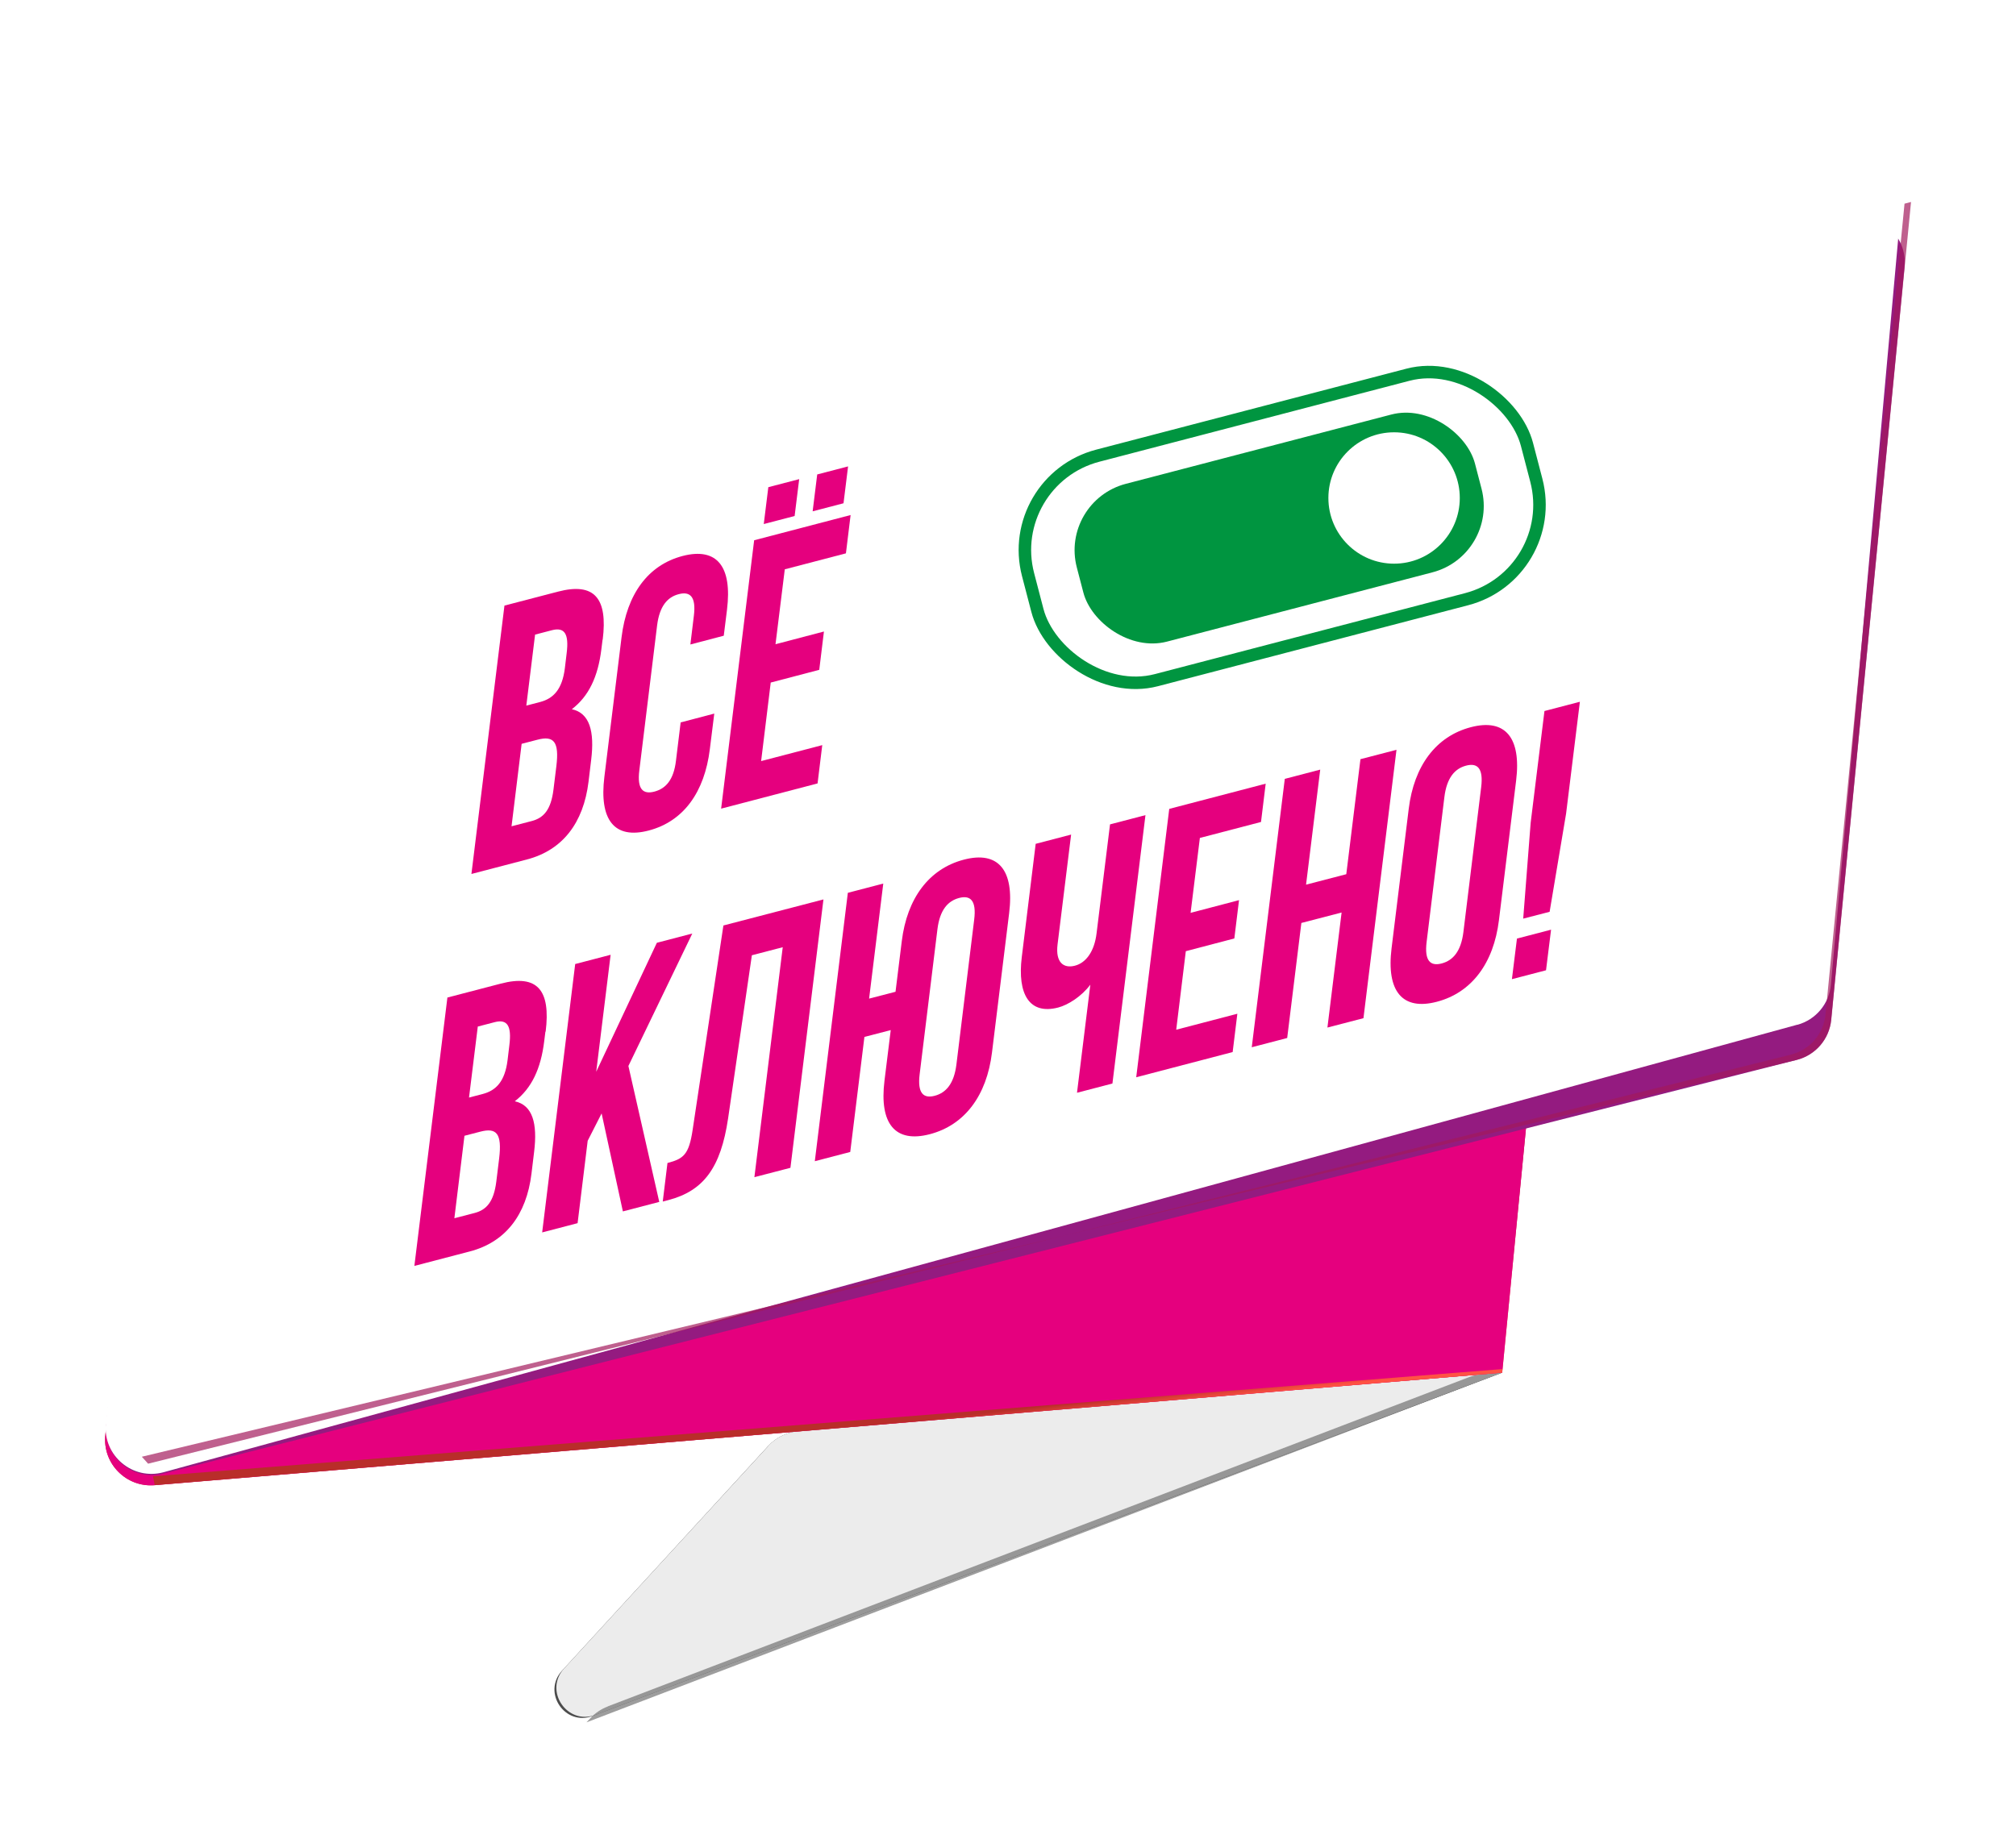 <?xml version="1.0" encoding="UTF-8"?> <svg xmlns="http://www.w3.org/2000/svg" xmlns:xlink="http://www.w3.org/1999/xlink" viewBox="0 0 167.85 152.83"><defs><style> .cls-1 { fill: #e5007e; } .cls-2 { fill: url(#linear-gradient-2); } .cls-3 { fill: #fff; } .cls-4 { fill: url(#radial-gradient); } .cls-5 { isolation: isolate; } .cls-6 { fill: #717171; } .cls-6, .cls-7, .cls-8 { mix-blend-mode: screen; } .cls-6, .cls-8 { opacity: .69; } .cls-9 { fill: none; stroke: #009540; stroke-miterlimit: 10; stroke-width: 1.04px; } .cls-7 { fill: url(#linear-gradient-3); } .cls-8 { fill: #a2195b; } .cls-10 { fill: #ececec; } .cls-11 { fill: url(#linear-gradient); } .cls-12 { fill: #009540; } .cls-13 { filter: url(#outer-glow-4); } .cls-14 { fill: #941b80; } </style><filter id="outer-glow-4" x="-8.37" y="-7.75" width="184.56" height="168.48" filterUnits="userSpaceOnUse"><feOffset dx="0" dy="0"></feOffset><feGaussianBlur result="blur" stdDeviation="5.67"></feGaussianBlur><feFlood flood-color="#fff" flood-opacity="1"></feFlood><feComposite in2="blur" operator="in"></feComposite><feComposite in="SourceGraphic"></feComposite></filter><linearGradient id="linear-gradient" x1="-116.65" y1="609.17" x2="-111.98" y2="581.61" gradientTransform="translate(256.79 -511.98) rotate(-4.91) scale(.98 1.05) skewX(-11)" gradientUnits="userSpaceOnUse"><stop offset="0" stop-color="#4c4c4c"></stop><stop offset=".21" stop-color="#434343"></stop><stop offset=".54" stop-color="#2b2b2b"></stop><stop offset=".96" stop-color="#040404"></stop><stop offset="1" stop-color="#000"></stop></linearGradient><linearGradient id="linear-gradient-2" x1="-133.47" y1="574.67" x2="-132.16" y2="586.48" gradientTransform="translate(256.79 -511.98) rotate(-4.91) scale(.98 1.05) skewX(-11)" gradientUnits="userSpaceOnUse"><stop offset="0" stop-color="#b92d2a"></stop><stop offset=".33" stop-color="#d13933"></stop><stop offset="1" stop-color="#ff5244"></stop></linearGradient><linearGradient id="linear-gradient-3" x1="68.99" y1="119.14" x2="69.11" y2="120.19" gradientTransform="matrix(1,0,0,1,0,0)" xlink:href="#linear-gradient-2"></linearGradient><radialGradient id="radial-gradient" cx="-233.71" cy="937.27" fx="-233.71" fy="937.27" r="103.9" gradientTransform="translate(328.81 -118.62) rotate(-14.54) scale(1.05 .08) skewX(-1.25)" gradientUnits="userSpaceOnUse"><stop offset="0" stop-color="#fff"></stop><stop offset=".01" stop-color="#fff" stop-opacity=".98"></stop><stop offset=".13" stop-color="#fff" stop-opacity=".75"></stop><stop offset=".25" stop-color="#fff" stop-opacity=".55"></stop><stop offset=".37" stop-color="#fff" stop-opacity=".38"></stop><stop offset=".49" stop-color="#fff" stop-opacity=".24"></stop><stop offset=".62" stop-color="#fff" stop-opacity=".14"></stop><stop offset=".74" stop-color="#fff" stop-opacity=".06"></stop><stop offset=".87" stop-color="#fff" stop-opacity=".01"></stop><stop offset="1" stop-color="#fff" stop-opacity="0"></stop></radialGradient></defs><g class="cls-5"><g id="_Слой_2" data-name="Слой 2"><g class="cls-13"><g><path class="cls-11" d="M63.96,120.42l-17.17,18.71c-1.66,1.81.24,4.64,2.55,3.77l75.73-28.59-58.62,4.89c-.96.08-1.85.52-2.49,1.22Z"></path><path class="cls-10" d="M63.96,120.42l-16.99,18.52c-1.71,1.86.25,4.76,2.61,3.86l75.49-28.5-58.62,4.89c-.96.08-1.85.52-2.49,1.22Z"></path><path class="cls-6" d="M50.6,142.11c-.56.21-1.06.55-1.46.99l-.31.33,76.24-29.13-1.7.14c-.35.03-.7.11-1.03.23l-71.74,27.43Z"></path><path class="cls-2" d="M125.06,114.31l-112.18,9.37c-2.37.2-4.35-1.8-4.11-4.17l2.41-24.68c.18-1.83,1.64-3.28,3.48-3.43l109.01-9.1c2.37-.2,4.35,1.8,4.11,4.17l-2.71,27.85Z"></path><path class="cls-1" d="M125.06,114.31l-112.18,9.37c-2.37.2-4.35-1.8-4.11-4.17l2.41-24.68c.18-1.83,1.64-3.28,3.48-3.43l109.01-9.1c2.37-.2,4.35,1.8,4.11,4.17l-2.71,27.85Z"></path><polygon class="cls-7" points="12.74 122.94 12.88 123.67 125.06 114.31 125.09 114.01 12.74 122.94"></polygon><path class="cls-14" d="M149.61,88.26L13.58,122.72c-2.56.65-4.99-1.44-4.73-4.07l6.11-62.71c.16-1.6,1.3-2.93,2.86-3.33L153.84,18.15c2.56-.65,4.99,1.44,4.73,4.07l-6.11,62.71c-.16,1.6-1.3,2.93-2.86,3.33Z"></path><path class="cls-3" d="M149.65,85.33L13.62,122.6c-2.57.7-5.05-1.37-4.81-4.02l6.17-68.43c.14-1.59,1.26-2.92,2.79-3.34L153.8,9.55c2.57-.7,5.05,1.37,4.81,4.02l-6.17,68.43c-.14,1.59-1.26,2.92-2.79,3.34Z"></path><path class="cls-4" d="M155.47,22.01L19.23,60.75c-2.57.73-5.08-1.35-4.84-4.01l.59-6.59c.14-1.59,1.26-2.92,2.79-3.34L153.84,9.53c2.56-.7,5.03,1.35,4.81,3.99l-.43,5.12c-.13,1.58-1.23,2.92-2.76,3.35Z"></path><path class="cls-8" d="M158.57,16.95l-6.58,67.54c-.16,1.6-1.3,2.93-2.86,3.33L12.33,121.89l-.52-.58,137.8-33.05c1.56-.4,2.7-1.73,2.86-3.33l6.64-68.11-.54.14Z"></path></g><g><g><rect class="cls-9" x="85.29" y="34.25" width="42.93" height="19.32" rx="8.12" ry="8.12" transform="translate(-7.63 28.4) rotate(-14.63)"></rect><rect class="cls-12" x="89.37" y="37.18" width="34.26" height="13.58" rx="5.71" ry="5.71" transform="translate(-7.65 28.33) rotate(-14.63)"></rect><circle class="cls-3" cx="116.07" cy="41.47" r="5.47"></circle></g><g><path class="cls-1" d="M50.17,53.26l-.1.8c-.28,2.3-1.05,3.92-2.46,5,1.49.32,1.9,1.85,1.61,4.22l-.22,1.82c-.42,3.45-2.18,5.7-5.12,6.47l-4.63,1.21,2.75-22.35,4.45-1.16c3.05-.8,4.16.55,3.73,4ZM43.43,61.95l-.84,6.86,1.69-.44c.99-.26,1.59-.94,1.8-2.6l.24-1.95c.26-2.08-.23-2.57-1.57-2.22l-1.31.34ZM44.55,52.85l-.73,5.91,1.15-.3c1.1-.29,1.84-1.04,2.06-2.82l.15-1.25c.2-1.6-.17-2.18-1.22-1.91l-1.42.37Z"></path><path class="cls-1" d="M59.47,59.42l-.37,2.97c-.44,3.58-2.19,6.01-5.08,6.77-2.89.76-4.14-.9-3.7-4.47l1.43-11.62c.44-3.58,2.19-6.01,5.08-6.77,2.89-.75,4.14.9,3.7,4.47l-.27,2.17-2.78.73.29-2.39c.2-1.6-.32-2.05-1.26-1.8-.94.24-1.6,1-1.8,2.6l-1.48,12.07c-.2,1.6.32,2.02,1.26,1.77.94-.25,1.6-.97,1.79-2.57l.39-3.19,2.78-.73Z"></path><path class="cls-1" d="M64.56,53.65l4.04-1.06-.39,3.19-4.04,1.06-.8,6.54,5.09-1.33-.39,3.19-8.03,2.1,2.75-22.35,8.03-2.1-.39,3.19-5.09,1.33-.77,6.22ZM66.54,39.9l-.38,3.07-2.57.67.38-3.07,2.57-.67ZM70.61,38.84l-.38,3.07-2.57.67.38-3.07,2.57-.67Z"></path></g><g><path class="cls-1" d="M45.41,85.91l-.1.8c-.28,2.3-1.05,3.92-2.45,5,1.49.32,1.9,1.85,1.61,4.21l-.22,1.82c-.42,3.45-2.18,5.7-5.12,6.47l-4.63,1.21,2.75-22.35,4.45-1.16c3.05-.8,4.16.55,3.73,4ZM38.67,94.59l-.84,6.86,1.69-.44c.99-.26,1.59-.94,1.8-2.6l.24-1.95c.25-2.08-.23-2.57-1.57-2.22l-1.31.34ZM39.78,85.49l-.73,5.91,1.15-.3c1.1-.29,1.84-1.04,2.06-2.82l.15-1.25c.2-1.6-.17-2.18-1.22-1.91l-1.42.37Z"></path><path class="cls-1" d="M50.09,92.72l-1.16,2.28-.84,6.86-2.95.77,2.75-22.35,2.95-.77-1.2,9.74,5.05-10.74,2.95-.77-5.32,11.03,2.57,11.32-3.03.79-1.77-8.16Z"></path><path class="cls-1" d="M55.57,96.85c1.34-.35,1.79-.69,2.1-2.77l2.56-17.01,8.33-2.17-2.75,22.35-3,.78,2.36-19.15-2.57.67-1.98,13.59c-.61,4.11-2.04,6.03-4.98,6.8l-.46.12.39-3.19Z"></path><path class="cls-1" d="M74.17,85.78l-2.2.57-1.18,9.58-2.95.77,2.75-22.35,2.95-.77-1.18,9.58,2.2-.57.52-4.21c.44-3.58,2.27-6.03,5.16-6.79s4.22.88,3.78,4.45l-1.43,11.62c-.44,3.58-2.27,6.03-5.17,6.79s-4.22-.88-3.78-4.45l.52-4.21ZM76.57,89.45c-.2,1.6.32,2.05,1.26,1.8s1.6-1.01,1.8-2.6l1.48-12.07c.2-1.6-.32-2.05-1.26-1.8s-1.6,1-1.8,2.6l-1.48,12.07Z"></path><path class="cls-1" d="M95.37,67.88l-2.75,22.35-2.95.77,1.11-9c-.75,1-1.87,1.69-2.67,1.9-2.41.63-3.41-1.12-3.04-4.18l1.16-9.45,2.95-.77-1.13,9.16c-.18,1.5.51,2,1.44,1.76.94-.24,1.63-1.2,1.81-2.7l1.12-9.07,2.95-.77Z"></path><path class="cls-1" d="M99.12,76.02l4.04-1.06-.39,3.19-4.04,1.06-.8,6.54,5.09-1.33-.39,3.19-8.03,2.1,2.75-22.35,8.03-2.1-.39,3.19-5.09,1.33-.77,6.22Z"></path><path class="cls-1" d="M107.17,86.44l-2.95.77,2.75-22.35,2.95-.77-1.18,9.58,3.35-.87,1.18-9.58,3-.78-2.75,22.35-3,.78,1.18-9.58-3.35.87-1.18,9.58Z"></path><path class="cls-1" d="M117.29,67.35c.44-3.58,2.27-6.03,5.16-6.79s4.22.88,3.78,4.45l-1.43,11.62c-.44,3.58-2.27,6.03-5.16,6.79s-4.22-.88-3.78-4.45l1.43-11.62ZM118.78,78.43c-.2,1.6.32,2.05,1.26,1.8s1.6-1.01,1.8-2.6l1.48-12.07c.2-1.6-.32-2.05-1.26-1.8s-1.6,1.01-1.8,2.6l-1.48,12.07Z"></path><path class="cls-1" d="M129.14,77.42l-.42,3.38-2.84.74.42-3.38,2.84-.74ZM126.82,76.51l.62-7.98,1.15-9.32,2.95-.77-1.15,9.32-1.37,8.17-2.2.57Z"></path></g></g></g></g></g></svg> 